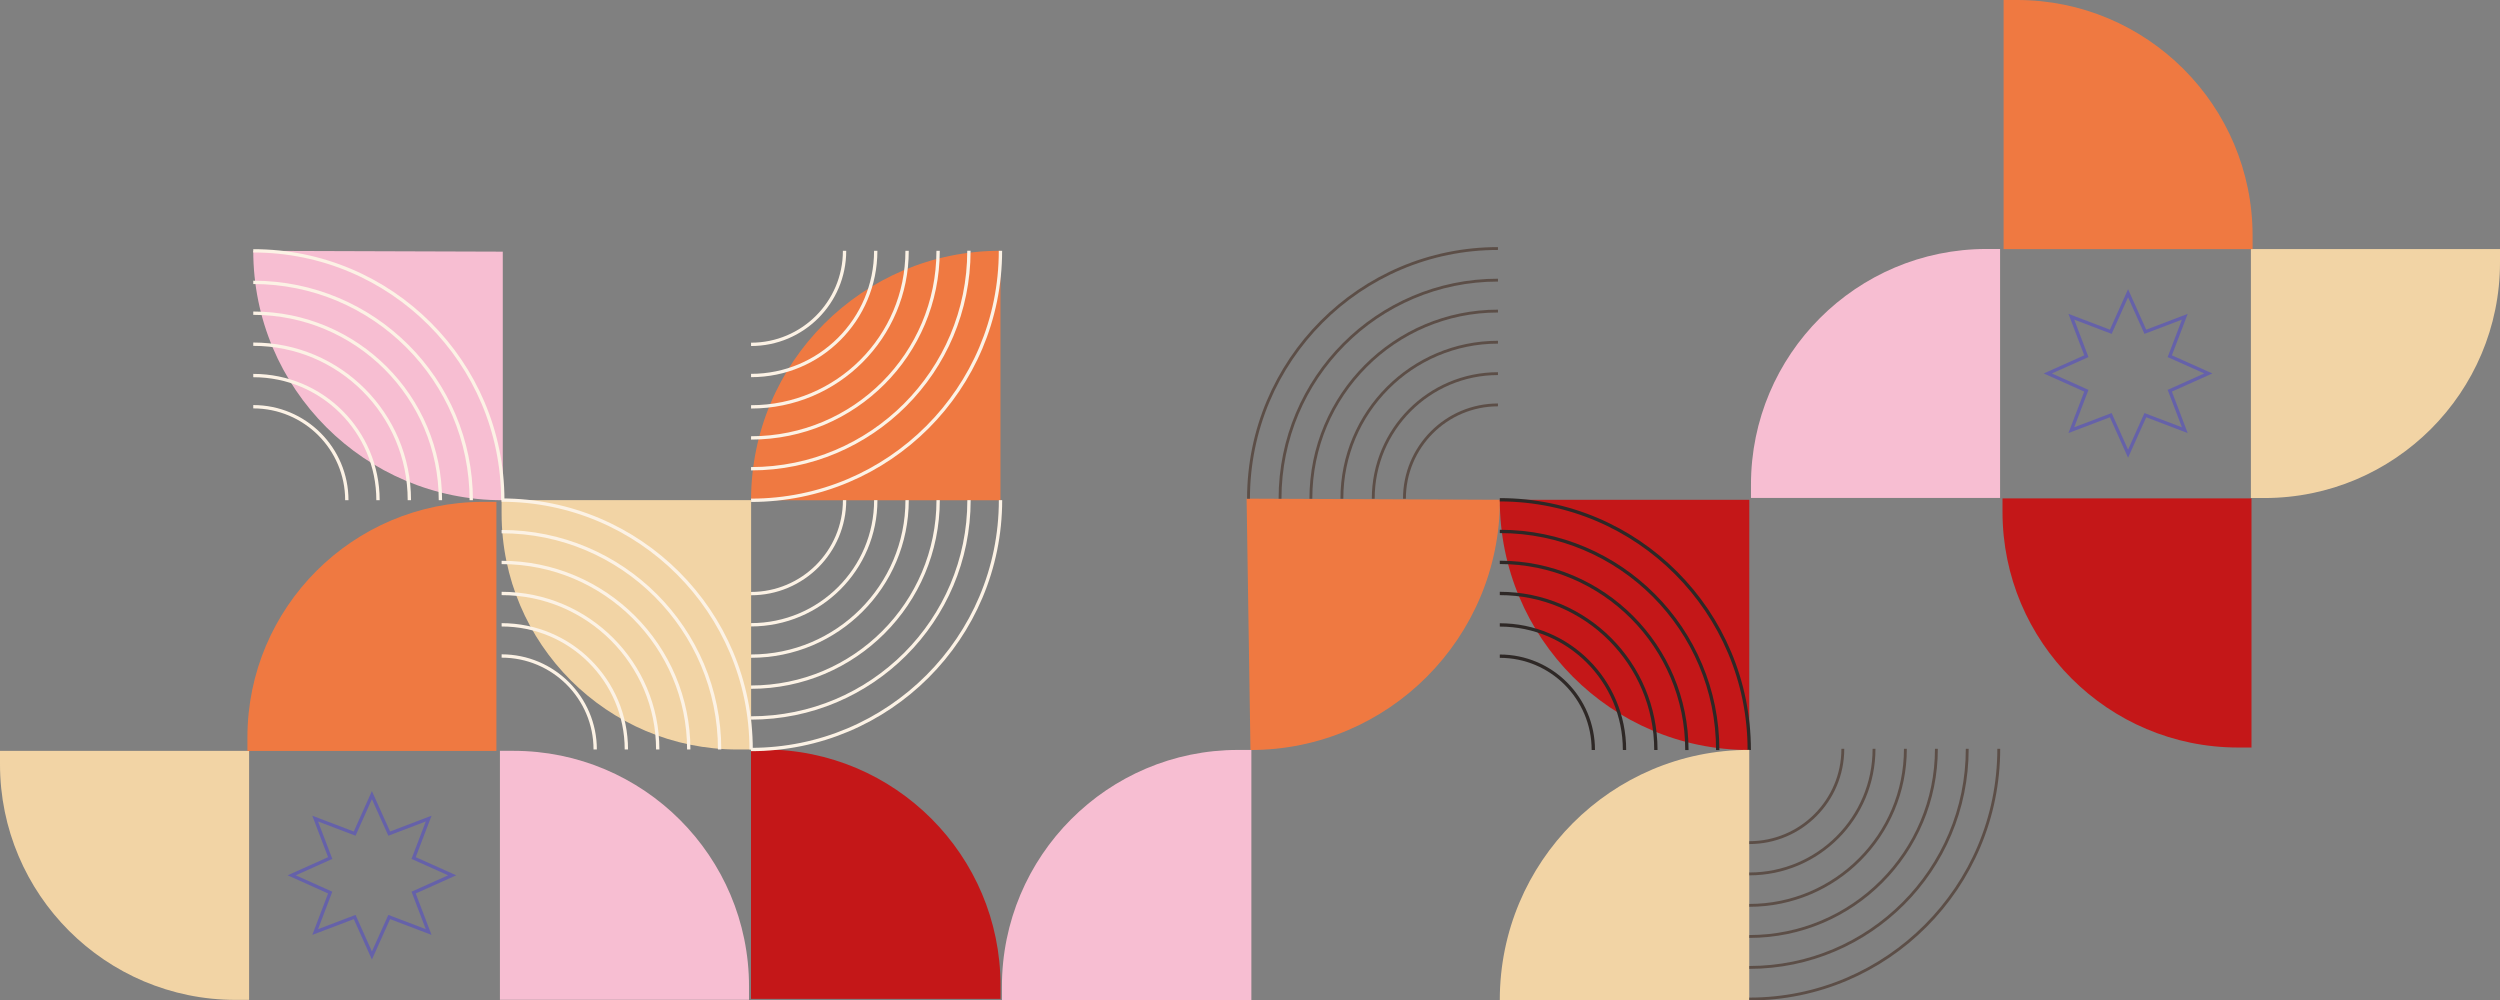 <svg xmlns="http://www.w3.org/2000/svg" id="b" width="1214.95" height="486.2" viewBox="0 0 1214.95 486.2"><rect x="0" y="0" width="1214.95" height="486.2" fill="#808080" stroke="none"/><g id="c"><path d="M123.08,121.9c0,66.94,54.26,121.2,121.2,121.2h.06v-120.8l-121.26-.4Z" fill="#f7bed2"></path><path d="M244.34,243.1c0-66.94-54.29-121.2-121.26-121.2" fill="none" stroke="#fcf2e5" stroke-miterlimit="10" stroke-width="1.62"></path><path d="M214.03,243.1c0-50.2-40.72-90.9-90.95-90.9" fill="none" stroke="#fcf2e5" stroke-miterlimit="10" stroke-width="1.62"></path><path d="M183.7,243.1c0-33.46-27.14-60.59-60.62-60.59" fill="none" stroke="#fcf2e5" stroke-miterlimit="10" stroke-width="1.62"></path><path d="M229.02,243.1c0-58.48-47.43-105.88-105.94-105.88" fill="none" stroke="#fcf2e5" stroke-miterlimit="10" stroke-width="1.62"></path><path d="M198.94,243.1c0-41.88-33.97-75.83-75.86-75.83" fill="none" stroke="#fcf2e5" stroke-miterlimit="10" stroke-width="1.62"></path><path d="M168.55,243.1c0-25.09-20.37-45.44-45.47-45.44" fill="none" stroke="#fcf2e5" stroke-miterlimit="10" stroke-width="1.62"></path><path d="M365,243.13c0-66.97,54.26-121.26,121.2-121.26v121.26h-121.2Z" fill="#ef7941"></path><path d="M365,243.13c66.94,0,121.2-54.29,121.2-121.26" fill="none" stroke="#fcf2e5" stroke-miterlimit="10" stroke-width="1.62"></path><path d="M365,212.82c50.2,0,90.9-40.72,90.9-90.95" fill="none" stroke="#fcf2e5" stroke-miterlimit="10" stroke-width="1.62"></path><path d="M365,182.49c33.46,0,60.59-27.14,60.59-60.62" fill="none" stroke="#fcf2e5" stroke-miterlimit="10" stroke-width="1.62"></path><path d="M365,227.8c58.48,0,105.88-47.43,105.88-105.94" fill="none" stroke="#fcf2e5" stroke-miterlimit="10" stroke-width="1.62"></path><path d="M365,197.73c41.88,0,75.83-33.97,75.83-75.86" fill="none" stroke="#fcf2e5" stroke-miterlimit="10" stroke-width="1.62"></path><path d="M365,167.35c25.09,0,45.44-20.37,45.44-45.47" fill="none" stroke="#fcf2e5" stroke-miterlimit="10" stroke-width="1.62"></path><path d="M486.23,485.43h-121.26v-121.2h6.56c63.3,0,114.7,51.4,114.7,114.7v6.5h0Z" fill="#c41718"></path><path d="M486.23,243.04c0,66.94-54.29,121.2-121.26,121.2" fill="none" stroke="#fcf2e5" stroke-miterlimit="10" stroke-width="1.62"></path><path d="M455.92,243.04c0,50.2-40.72,90.9-90.95,90.9" fill="none" stroke="#fcf2e5" stroke-miterlimit="10" stroke-width="1.62"></path><path d="M425.61,243.04c0,33.46-27.14,60.59-60.62,60.59" fill="none" stroke="#fcf2e5" stroke-miterlimit="10" stroke-width="1.62"></path><path d="M470.92,243.04c0,58.48-47.43,105.88-105.94,105.88" fill="none" stroke="#fcf2e5" stroke-miterlimit="10" stroke-width="1.62"></path><path d="M440.84,243.04c0,41.88-33.97,75.83-75.86,75.83" fill="none" stroke="#fcf2e5" stroke-miterlimit="10" stroke-width="1.62"></path><path d="M410.45,243.04c0,25.09-20.37,45.44-45.47,45.44" fill="none" stroke="#fcf2e5" stroke-miterlimit="10" stroke-width="1.62"></path><path d="M243.77,243.04h121.26v121.2h-6.56c-63.3,0-114.7-51.4-114.7-114.7v-6.5Z" fill="#f2d4a5"></path><path d="M365.03,364.24c0-66.94-54.29-121.2-121.26-121.2" fill="none" stroke="#fcf2e5" stroke-miterlimit="10" stroke-width="1.62"></path><path d="M334.72,364.24c0-50.2-40.72-90.9-90.95-90.9" fill="none" stroke="#fcf2e5" stroke-miterlimit="10" stroke-width="1.62"></path><path d="M304.4,364.24c0-33.46-27.14-60.59-60.62-60.59" fill="none" stroke="#fcf2e5" stroke-miterlimit="10" stroke-width="1.62"></path><path d="M349.72,364.24c0-58.48-47.43-105.88-105.94-105.88" fill="none" stroke="#fcf2e5" stroke-miterlimit="10" stroke-width="1.62"></path><path d="M319.64,364.24c0-41.88-33.97-75.83-75.86-75.83" fill="none" stroke="#fcf2e5" stroke-miterlimit="10" stroke-width="1.62"></path><path d="M289.25,364.24c0-25.09-20.37-45.44-45.47-45.44" fill="none" stroke="#fcf2e5" stroke-miterlimit="10" stroke-width="1.62"></path><path d="M601.64,364.45h6.5v121.61h-121.23v-6.58c0-63.5,51.41-115.03,114.72-115.03Z" fill="#f7bed2"></path><path d="M728.93,242.88c0,67.17-54.27,121.61-121.23,121.61l-1.88-122.16,123.11.55Z" fill="#ef7941"></path><path d="M727.98,120.78c-66.96,0-121.23,54.45-121.23,121.61" fill="none" stroke="#5c4e47" stroke-miterlimit="10" stroke-width="1.39"></path><path d="M727.98,151.18c-50.21,0-90.92,40.83-90.92,91.21" fill="none" stroke="#5c4e47" stroke-miterlimit="10" stroke-width="1.39"></path><path d="M727.98,181.58c-33.47,0-60.61,27.22-60.61,60.8" fill="none" stroke="#5c4e47" stroke-miterlimit="10" stroke-width="1.39"></path><path d="M727.98,136.14c-58.49,0-105.91,47.57-105.91,106.25" fill="none" stroke="#5c4e47" stroke-miterlimit="10" stroke-width="1.39"></path><path d="M727.98,166.31c-41.89,0-75.85,34.07-75.85,76.08" fill="none" stroke="#5c4e47" stroke-miterlimit="10" stroke-width="1.39"></path><path d="M727.98,196.78c-25.1,0-45.45,20.42-45.45,45.61" fill="none" stroke="#5c4e47" stroke-miterlimit="10" stroke-width="1.39"></path><path d="M728.87,242.88v.06c0,67.14,54.27,121.55,121.23,121.55l.03-121.61h-121.26Z" fill="#c41718"></path><path d="M728.87,242.88c66.96,0,121.23,54.45,121.23,121.61" fill="none" stroke="#2e2826" stroke-miterlimit="10" stroke-width="1.62"></path><path d="M728.87,273.3c50.21,0,90.92,40.83,90.92,91.21" fill="none" stroke="#2e2826" stroke-miterlimit="10" stroke-width="1.62"></path><path d="M728.87,303.7c33.47,0,60.61,27.22,60.61,60.8" fill="none" stroke="#2e2826" stroke-miterlimit="10" stroke-width="1.62"></path><path d="M728.87,258.26c58.49,0,105.91,47.57,105.91,106.25" fill="none" stroke="#2e2826" stroke-miterlimit="10" stroke-width="1.62"></path><path d="M728.87,288.41c41.89,0,75.85,34.07,75.85,76.08" fill="none" stroke="#2e2826" stroke-miterlimit="10" stroke-width="1.62"></path><path d="M728.87,318.89c25.1,0,45.45,20.42,45.45,45.61" fill="none" stroke="#2e2826" stroke-miterlimit="10" stroke-width="1.62"></path><path d="M728.87,486.04v-.06c0-67.14,54.27-121.55,121.23-121.55v121.61h-121.23Z" fill="#f2d4a5"></path><path d="M850.13,485.51c66.96,0,121.23-54.44,121.23-121.61" fill="none" stroke="#5c4e47" stroke-miterlimit="10" stroke-width="1.39"></path><path d="M850.13,455.11c50.21,0,90.92-40.83,90.92-91.21" fill="none" stroke="#5c4e47" stroke-miterlimit="10" stroke-width="1.39"></path><path d="M850.13,424.71c33.47,0,60.61-27.22,60.61-60.8" fill="none" stroke="#5c4e47" stroke-miterlimit="10" stroke-width="1.39"></path><path d="M850.13,470.15c58.49,0,105.91-47.57,105.91-106.25" fill="none" stroke="#5c4e47" stroke-miterlimit="10" stroke-width="1.39"></path><path d="M850.13,439.99c41.89,0,75.85-34.07,75.85-76.08" fill="none" stroke="#5c4e47" stroke-miterlimit="10" stroke-width="1.39"></path><path d="M850.13,409.5c25.1,0,45.45-20.42,45.45-45.61" fill="none" stroke="#5c4e47" stroke-miterlimit="10" stroke-width="1.39"></path><polygon points="219.74 425.38 201.01 416.99 208.32 397.82 189.15 405.12 180.74 386.41 172.36 405.12 153.17 397.82 160.47 416.99 141.76 425.38 160.47 433.78 153.17 452.95 172.36 445.65 180.74 464.36 189.15 445.65 208.32 452.94 201.01 433.78 219.74 425.38" fill="none" stroke="#6561a9" stroke-miterlimit="10" stroke-width="1.62"></polygon><path d="M242.95,364.89v121h121.06v-6.49c0-63.2-51.31-114.51-114.51-114.51h-6.55Z" fill="#f7bed2"></path><path d="M114.51,485.92h6.55v-121H0v6.49c0,63.2,51.31,114.51,114.51,114.51Z" fill="#f2d4a5"></path><path d="M120.24,364.95h121v-121.06h-6.49c-63.2,0-114.51,51.31-114.51,114.51v6.55Z" fill="#ef7941"></path><polygon points="995.2 181.49 1013.93 173.11 1006.63 153.93 1025.8 161.24 1034.2 142.52 1042.59 161.24 1061.78 153.93 1054.47 173.11 1073.19 181.49 1054.47 189.89 1061.78 209.06 1042.59 201.76 1034.2 220.48 1025.8 201.76 1006.63 209.05 1013.93 189.89 995.2 181.49" fill="none" stroke="#6561a9" stroke-miterlimit="10" stroke-width="1.62"></polygon><path d="M973.18,248.77v-6.55h121v121.06h-6.49c-63.2,0-114.51-51.31-114.51-114.51Z" fill="#c41718"></path><path d="M972,121v121h-121.06v-6.49c0-63.2,51.31-114.51,114.51-114.51h6.55Z" fill="#f7bed2"></path><path d="M1100.44,242.03h-6.55v-121h121.06v6.49c0,63.2-51.31,114.51-114.51,114.51Z" fill="#f2d4a5"></path><path d="M1094.71,121.06h-121V0h6.49c63.2,0,114.51,51.31,114.51,114.51v6.55Z" fill="#ef7941"></path></g></svg>